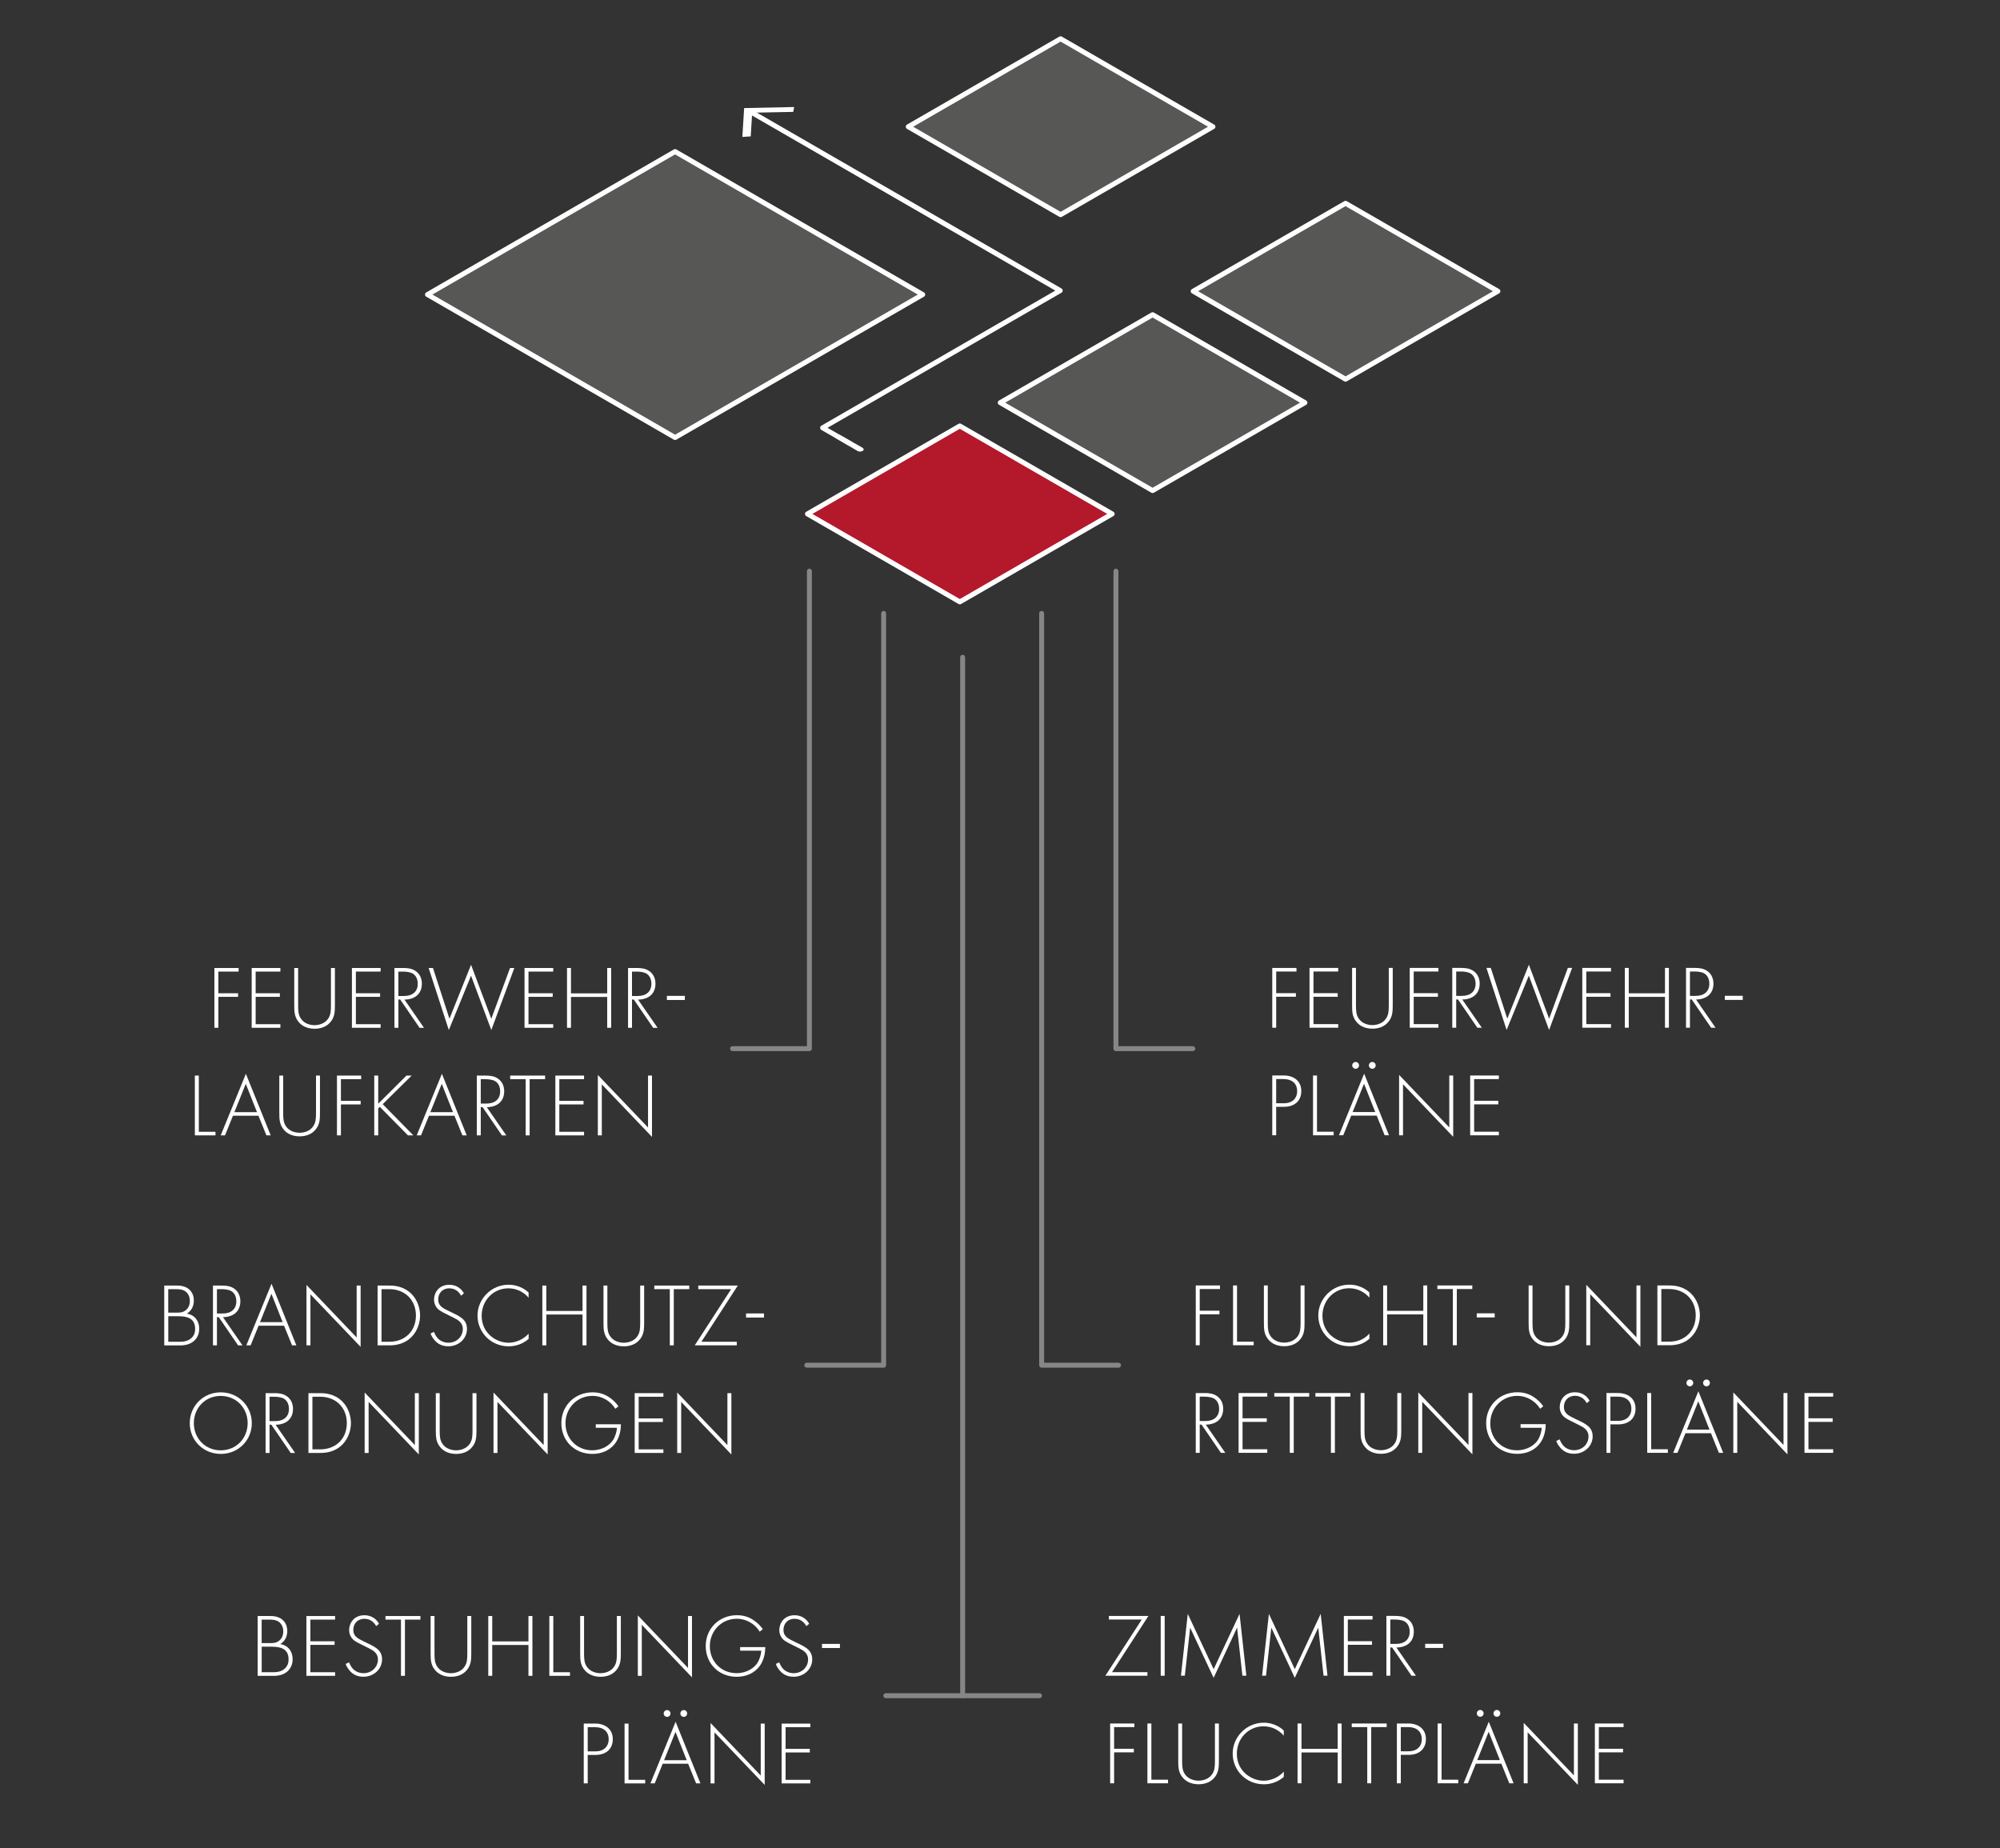 <?xml version="1.0" encoding="UTF-8"?>
<svg id="Ebene_1" data-name="Ebene 1" xmlns="http://www.w3.org/2000/svg" viewBox="0 0 535.19 494.57">
  <rect x="0" y="0" width="535.19" height="494.57" fill="#333333" stroke="none"/>
  <defs>
    <style>
      .cls-1 {
        fill: #b4182b;
      }

      .cls-1, .cls-2, .cls-3, .cls-4 {
        stroke-linecap: round;
        stroke-linejoin: round;
        stroke-width: 1.32px;
      }

      .cls-1, .cls-2, .cls-4 {
        stroke: #fff;
      }

      .cls-2, .cls-3 {
        fill: none;
      }

      .cls-5 {
        fill: #fff;
      }

      .cls-3 {
        stroke: #868686;
      }

      .cls-4 {
        fill: #575756;
      }
    </style>
  </defs>
  <g>
    <g>
      <polygon class="cls-4" points="114.39 78.82 180.65 117.08 246.92 78.82 180.65 40.56 114.39 78.82"/>
      <polygon class="cls-4" points="243.04 33.91 283.81 57.45 324.58 33.91 283.81 10.37 243.04 33.91"/>
      <polygon class="cls-1" points="216.07 137.52 256.84 161.06 297.61 137.52 256.84 113.98 216.07 137.52"/>
      <polygon class="cls-4" points="267.66 107.75 308.43 131.28 349.2 107.75 308.43 84.21 267.66 107.75"/>
      <polygon class="cls-4" points="319.29 77.93 360.06 101.47 400.83 77.93 360.06 54.4 319.29 77.93"/>
      <polyline class="cls-2" points="227.51 118.74 220.13 114.48 283.71 77.76 200.8 29.89"/>
      <polygon class="cls-5" points="199.13 28.92 212.51 28.64 212.27 29.94 201.28 30.16 200.89 36.5 198.65 36.64 199.13 28.92"/>
    </g>
    <path class="cls-5" d="M229.55,120.72l-6.01-3.55c-.34-.19-.29-.45.1-.68.39-.22.68-.35,1.02-.16l6.14,3.48c.34.19.45.62.06.85-.39.22-.98.25-1.31.05"/>
  </g>
  <g>
    <path class="cls-5" d="M43.96,344.01h3.5c2.78,0,4.41,1.61,4.41,4.01,0,1.73-.82,2.85-1.87,3.5,2.09.34,3.31,1.94,3.31,4.01,0,2.81-2.06,4.49-4.97,4.49h-4.39v-16ZM45.02,351.25h2.54c.82,0,1.49-.1,2.18-.67.65-.53,1.06-1.34,1.06-2.45,0-1.27-.55-2.06-1.08-2.49-.79-.62-1.82-.67-2.66-.67h-2.04v6.28ZM45.02,359.05h2.69c1.08,0,2.4,0,3.48-.96.86-.77,1.03-1.7,1.03-2.45,0-1.44-.5-2.42-1.7-2.97-.43-.19-1.22-.46-3-.46h-2.49v6.84Z"/>
    <path class="cls-5" d="M63.71,360.01l-5.18-7.56h-.48v7.56h-1.06v-16h2.3c1.22,0,2.33.1,3.38.82,1.25.86,1.65,2.18,1.65,3.43,0,1.58-.7,3.21-2.69,3.89-.84.29-1.61.31-1.97.31l5.23,7.56h-1.2ZM58.05,351.49h1.54c2.28,0,3.65-1.2,3.65-3.26,0-1.61-.79-2.45-1.42-2.78-.67-.38-1.82-.48-2.45-.48h-1.32v6.52Z"/>
    <path class="cls-5" d="M76.01,354.75h-6.81l-2.13,5.25h-1.15l6.74-16.48,6.64,16.48h-1.15l-2.14-5.25ZM75.63,353.79l-3-7.58-3.05,7.58h6.04Z"/>
    <path class="cls-5" d="M82.01,360.01v-16.17l13.43,14.06v-13.89h1.06v16.41l-13.43-14.06v13.65h-1.06Z"/>
    <path class="cls-5" d="M101.04,360.01v-16h3.17c1.42,0,3.89.22,5.9,2.23,1.7,1.7,2.3,4.03,2.3,5.78s-.6,4.05-2.3,5.76c-2.02,2.02-4.49,2.23-5.9,2.23h-3.17ZM102.09,359.05h2.09c4.22,0,7.12-2.88,7.12-7.03s-2.93-7.05-7.12-7.05h-2.09v14.08Z"/>
    <path class="cls-5" d="M123.37,346.72c-.98-1.92-2.71-1.97-3.14-1.97-1.9,0-2.97,1.37-2.97,2.97,0,1.73,1.2,2.3,2.81,3.09,1.58.77,2.37,1.1,3.19,1.68.7.48,1.7,1.32,1.7,3.09,0,2.69-2.25,4.68-4.99,4.68-2.06,0-3.12-.98-3.72-1.68-.62-.72-.89-1.34-1.03-1.75l.91-.43c.22.62.62,1.25.86,1.54.72.91,1.9,1.37,3,1.37,2.16,0,3.86-1.58,3.86-3.69,0-.86-.34-1.77-1.56-2.52-.46-.26-1.39-.74-2.71-1.39-1.58-.77-2.38-1.2-2.93-2.11-.36-.6-.5-1.2-.5-1.82,0-1.85,1.25-3.98,4.1-3.98,1.61,0,3.07.77,3.89,2.28l-.77.65Z"/>
    <path class="cls-5" d="M141.46,347.27c-1.37-1.61-3.33-2.52-5.4-2.52-4.1,0-7.17,3.29-7.17,7.34,0,4.75,3.96,7.22,7.2,7.22,1.61,0,3.74-.65,5.37-2.42v1.39c-1.63,1.44-3.6,1.99-5.33,1.99-4.8,0-8.35-3.77-8.35-8.23s3.69-8.25,8.3-8.25c3.05,0,4.89,1.63,5.37,2.09v1.39Z"/>
    <path class="cls-5" d="M146.19,350.8h9.69v-6.79h1.06v16h-1.06v-8.25h-9.69v8.25h-1.06v-16h1.06v6.79Z"/>
    <path class="cls-5" d="M162.53,344.01v10c0,1.51.07,2.49.67,3.45.94,1.51,2.69,1.85,3.72,1.85s2.78-.34,3.72-1.85c.6-.96.67-1.94.67-3.45v-10h1.06v10c0,1.75-.1,2.9-.91,4.1-1.2,1.75-3.09,2.16-4.53,2.16s-3.33-.41-4.53-2.16c-.82-1.2-.91-2.35-.91-4.1v-10h1.06Z"/>
    <path class="cls-5" d="M180.3,344.97v15.04h-1.06v-15.04h-4.15v-.96h9.35v.96h-4.15Z"/>
    <path class="cls-5" d="M187.69,359.05h9.47v.96h-11.25l9.74-15.04h-8.8v-.96h10.58l-9.74,15.04Z"/>
    <path class="cls-5" d="M199.64,351.47h4.8v1.1h-4.8v-1.1Z"/>
  </g>
  <g>
    <path class="cls-5" d="M67.38,380.83c0,4.61-3.62,8.23-8.3,8.23s-8.3-3.62-8.3-8.23,3.62-8.25,8.3-8.25,8.3,3.65,8.3,8.25ZM66.27,380.83c0-4.1-3.07-7.29-7.2-7.29s-7.2,3.19-7.2,7.29,3.07,7.27,7.2,7.27,7.2-3.19,7.2-7.27Z"/>
    <path class="cls-5" d="M77.79,388.8l-5.18-7.56h-.48v7.56h-1.06v-16h2.3c1.22,0,2.33.1,3.38.82,1.25.86,1.66,2.18,1.66,3.43,0,1.58-.7,3.21-2.69,3.89-.84.29-1.61.31-1.97.31l5.23,7.56h-1.2ZM72.13,380.28h1.54c2.28,0,3.65-1.2,3.65-3.26,0-1.61-.79-2.45-1.42-2.78-.67-.38-1.82-.48-2.45-.48h-1.32v6.52Z"/>
    <path class="cls-5" d="M82.54,388.8v-16h3.17c1.42,0,3.89.22,5.9,2.23,1.7,1.7,2.3,4.03,2.3,5.78s-.6,4.05-2.3,5.76c-2.02,2.02-4.49,2.23-5.9,2.23h-3.17ZM83.6,387.84h2.09c4.22,0,7.12-2.88,7.12-7.03s-2.93-7.05-7.12-7.05h-2.09v14.08Z"/>
    <path class="cls-5" d="M97.58,388.8v-16.17l13.43,14.06v-13.89h1.06v16.41l-13.43-14.06v13.65h-1.06Z"/>
    <path class="cls-5" d="M117.66,372.8v10c0,1.51.07,2.49.67,3.45.94,1.51,2.69,1.85,3.72,1.85s2.78-.34,3.72-1.85c.6-.96.67-1.94.67-3.45v-10h1.06v10c0,1.75-.1,2.9-.91,4.1-1.2,1.75-3.09,2.16-4.53,2.16s-3.33-.41-4.53-2.16c-.82-1.2-.91-2.35-.91-4.1v-10h1.06Z"/>
    <path class="cls-5" d="M132.06,388.8v-16.17l13.43,14.06v-13.89h1.06v16.41l-13.43-14.06v13.65h-1.06Z"/>
    <path class="cls-5" d="M159.43,381.12h6.72c0,1.46-.31,3.57-1.63,5.25-1.42,1.8-3.57,2.69-6.02,2.69-4.7,0-8.28-3.45-8.28-8.23s3.69-8.25,8.35-8.25c2.25,0,3.77.77,5.01,1.73.67.53,1.27,1.1,1.92,2.01l-.84.67c-.46-.77-1.1-1.42-1.54-1.78-1.01-.84-2.59-1.68-4.58-1.68-4.1,0-7.22,3.26-7.22,7.34s3.02,7.22,7.15,7.22c2.73,0,4.7-1.39,5.56-2.71.62-.96,1.01-2.28,1.06-3.31h-5.66v-.96Z"/>
    <path class="cls-5" d="M177.52,373.76h-6.62v5.8h6.48v.96h-6.48v7.32h6.62v.96h-7.68v-16h7.68v.96Z"/>
    <path class="cls-5" d="M181.22,388.8v-16.17l13.43,14.06v-13.89h1.06v16.41l-13.43-14.06v13.65h-1.06Z"/>
  </g>
  <g>
    <path class="cls-5" d="M68.96,432.44h3.5c2.78,0,4.41,1.61,4.41,4.01,0,1.73-.82,2.85-1.87,3.5,2.09.34,3.31,1.94,3.31,4.01,0,2.81-2.06,4.49-4.97,4.49h-4.39v-16ZM70.02,439.68h2.54c.82,0,1.49-.1,2.18-.67.65-.53,1.06-1.34,1.06-2.45,0-1.27-.55-2.06-1.08-2.49-.79-.62-1.82-.67-2.66-.67h-2.04v6.28ZM70.02,447.48h2.69c1.08,0,2.4,0,3.48-.96.86-.77,1.03-1.7,1.03-2.45,0-1.44-.5-2.42-1.7-2.97-.43-.19-1.22-.46-3-.46h-2.49v6.84Z"/>
    <path class="cls-5" d="M89.67,433.4h-6.62v5.8h6.48v.96h-6.48v7.32h6.62v.96h-7.68v-16h7.68v.96Z"/>
    <path class="cls-5" d="M100.65,435.15c-.98-1.92-2.71-1.97-3.14-1.97-1.9,0-2.97,1.37-2.97,2.97,0,1.73,1.2,2.3,2.81,3.09,1.58.77,2.37,1.1,3.19,1.68.7.48,1.7,1.32,1.7,3.09,0,2.69-2.25,4.68-4.99,4.68-2.06,0-3.12-.98-3.72-1.68-.62-.72-.89-1.34-1.03-1.75l.91-.43c.22.62.62,1.25.86,1.54.72.91,1.9,1.37,3,1.37,2.16,0,3.86-1.58,3.86-3.69,0-.86-.34-1.77-1.56-2.52-.46-.26-1.39-.74-2.71-1.39-1.58-.77-2.38-1.2-2.93-2.11-.36-.6-.5-1.2-.5-1.82,0-1.85,1.25-3.98,4.1-3.98,1.61,0,3.07.77,3.89,2.28l-.77.65Z"/>
    <path class="cls-5" d="M108.36,433.4v15.04h-1.06v-15.04h-4.15v-.96h9.35v.96h-4.15Z"/>
    <path class="cls-5" d="M116.27,432.44v10c0,1.51.07,2.49.67,3.45.94,1.51,2.69,1.85,3.72,1.85s2.78-.34,3.72-1.85c.6-.96.67-1.94.67-3.45v-10h1.06v10c0,1.75-.1,2.9-.91,4.1-1.2,1.75-3.09,2.16-4.53,2.16s-3.33-.41-4.53-2.16c-.82-1.2-.91-2.35-.91-4.1v-10h1.06Z"/>
    <path class="cls-5" d="M131.72,439.23h9.69v-6.79h1.06v16h-1.06v-8.25h-9.69v8.25h-1.06v-16h1.06v6.79Z"/>
    <path class="cls-5" d="M148.06,432.44v15.04h4.46v.96h-5.52v-16h1.06Z"/>
    <path class="cls-5" d="M156.29,432.44v10c0,1.51.07,2.49.67,3.45.94,1.51,2.69,1.85,3.72,1.85s2.78-.34,3.72-1.85c.6-.96.67-1.94.67-3.45v-10h1.06v10c0,1.75-.1,2.9-.91,4.1-1.2,1.75-3.09,2.16-4.53,2.16s-3.33-.41-4.53-2.16c-.82-1.2-.91-2.35-.91-4.1v-10h1.06Z"/>
    <path class="cls-5" d="M170.68,448.44v-16.17l13.43,14.06v-13.89h1.06v16.41l-13.43-14.06v13.65h-1.06Z"/>
    <path class="cls-5" d="M198.06,440.76h6.72c0,1.46-.31,3.57-1.63,5.25-1.42,1.8-3.57,2.69-6.02,2.69-4.7,0-8.28-3.45-8.28-8.23s3.69-8.25,8.35-8.25c2.25,0,3.77.77,5.01,1.73.67.53,1.27,1.1,1.92,2.01l-.84.67c-.46-.77-1.1-1.42-1.54-1.78-1.01-.84-2.59-1.68-4.58-1.68-4.1,0-7.22,3.26-7.22,7.34s3.02,7.22,7.15,7.22c2.73,0,4.7-1.39,5.56-2.71.62-.96,1.01-2.28,1.06-3.31h-5.66v-.96Z"/>
    <path class="cls-5" d="M215.76,435.15c-.98-1.92-2.71-1.97-3.14-1.97-1.9,0-2.97,1.37-2.97,2.97,0,1.73,1.2,2.3,2.81,3.09,1.58.77,2.37,1.1,3.19,1.68.7.48,1.7,1.32,1.7,3.09,0,2.69-2.25,4.68-4.99,4.68-2.06,0-3.12-.98-3.72-1.68-.62-.72-.89-1.34-1.03-1.75l.91-.43c.22.62.62,1.25.86,1.54.72.91,1.9,1.37,3,1.37,2.16,0,3.86-1.58,3.86-3.69,0-.86-.34-1.77-1.56-2.52-.46-.26-1.39-.74-2.71-1.39-1.58-.77-2.38-1.2-2.93-2.11-.36-.6-.5-1.2-.5-1.82,0-1.85,1.25-3.98,4.1-3.98,1.61,0,3.07.77,3.89,2.28l-.77.65Z"/>
    <path class="cls-5" d="M219.96,439.9h4.8v1.1h-4.8v-1.1Z"/>
  </g>
  <g>
    <path class="cls-5" d="M157.27,469.62v7.6h-1.06v-16h3.09c2.61,0,4.68,1.44,4.68,4.17s-1.9,4.22-4.65,4.22h-2.06ZM157.27,468.66h2.11c2.09,0,3.5-1.22,3.5-3.24s-1.34-3.24-3.67-3.24h-1.94v6.48Z"/>
    <path class="cls-5" d="M168.19,461.23v15.04h4.46v.96h-5.52v-16h1.06Z"/>
    <path class="cls-5" d="M184.14,471.97h-6.81l-2.13,5.25h-1.15l6.74-16.48,6.64,16.48h-1.15l-2.14-5.25ZM178.51,457.61c.5,0,.91.41.91.91s-.41.91-.91.91-.91-.41-.91-.91.41-.91.91-.91ZM183.76,471.02l-3-7.58-3.05,7.58h6.04ZM182.97,457.61c.5,0,.91.41.91.91s-.41.91-.91.91-.91-.41-.91-.91.41-.91.91-.91Z"/>
    <path class="cls-5" d="M190.14,477.23v-16.17l13.43,14.06v-13.89h1.06v16.41l-13.43-14.06v13.65h-1.06Z"/>
    <path class="cls-5" d="M216.84,462.19h-6.62v5.8h6.48v.96h-6.48v7.32h6.62v.96h-7.68v-16h7.68v.96Z"/>
  </g>
  <g>
    <path class="cls-5" d="M63.85,259.99h-5.42v5.8h5.28v.96h-5.28v8.28h-1.06v-16h6.48v.96Z"/>
    <path class="cls-5" d="M75.03,259.99h-6.62v5.8h6.48v.96h-6.48v7.32h6.62v.96h-7.68v-16h7.68v.96Z"/>
    <path class="cls-5" d="M79.78,259.03v10c0,1.51.07,2.49.67,3.45.94,1.51,2.69,1.85,3.72,1.85s2.78-.34,3.72-1.85c.6-.96.67-1.94.67-3.45v-10h1.06v10c0,1.75-.1,2.9-.91,4.1-1.2,1.75-3.09,2.16-4.53,2.16s-3.33-.41-4.53-2.16c-.82-1.2-.91-2.35-.91-4.1v-10h1.06Z"/>
    <path class="cls-5" d="M101.85,259.99h-6.62v5.8h6.48v.96h-6.48v7.32h6.62v.96h-7.68v-16h7.68v.96Z"/>
    <path class="cls-5" d="M112.27,275.03l-5.18-7.56h-.48v7.56h-1.06v-16h2.3c1.22,0,2.33.1,3.38.82,1.25.86,1.66,2.18,1.66,3.43,0,1.58-.7,3.21-2.69,3.89-.84.29-1.61.31-1.97.31l5.23,7.56h-1.2ZM106.6,266.52h1.54c2.28,0,3.65-1.2,3.65-3.26,0-1.61-.79-2.45-1.42-2.78-.67-.38-1.82-.48-2.45-.48h-1.32v6.52Z"/>
    <path class="cls-5" d="M115.86,259.03l4.41,13.58,5.78-14.44,5.42,14.44,5.01-13.58h1.15l-6.16,16.6-5.42-14.54-5.95,14.54-5.4-16.6h1.15Z"/>
    <path class="cls-5" d="M148.04,259.99h-6.62v5.8h6.48v.96h-6.48v7.32h6.62v.96h-7.68v-16h7.68v.96Z"/>
    <path class="cls-5" d="M152.79,265.82h9.69v-6.79h1.06v16h-1.06v-8.25h-9.69v8.25h-1.06v-16h1.06v6.79Z"/>
    <path class="cls-5" d="M174.78,275.03l-5.18-7.56h-.48v7.56h-1.06v-16h2.3c1.22,0,2.33.1,3.38.82,1.25.86,1.66,2.18,1.66,3.43,0,1.58-.7,3.21-2.69,3.89-.84.29-1.61.31-1.97.31l5.23,7.56h-1.2ZM169.12,266.52h1.54c2.28,0,3.65-1.2,3.65-3.26,0-1.61-.79-2.45-1.42-2.78-.67-.38-1.82-.48-2.45-.48h-1.32v6.52Z"/>
    <path class="cls-5" d="M178.46,266.49h4.8v1.1h-4.8v-1.1Z"/>
  </g>
  <g>
    <path class="cls-5" d="M53.2,287.82v15.04h4.46v.96h-5.52v-16h1.06Z"/>
    <path class="cls-5" d="M69.15,298.57h-6.81l-2.13,5.25h-1.15l6.74-16.48,6.64,16.48h-1.15l-2.13-5.25ZM68.77,297.61l-3-7.58-3.05,7.58h6.04Z"/>
    <path class="cls-5" d="M75.78,287.82v10c0,1.51.07,2.49.67,3.45.94,1.51,2.69,1.85,3.72,1.85s2.78-.34,3.72-1.85c.6-.96.67-1.94.67-3.45v-10h1.06v10c0,1.75-.1,2.9-.91,4.1-1.2,1.75-3.09,2.16-4.53,2.16s-3.33-.41-4.53-2.16c-.82-1.2-.91-2.35-.91-4.1v-10h1.06Z"/>
    <path class="cls-5" d="M96.65,288.78h-5.42v5.8h5.28v.96h-5.28v8.28h-1.06v-16h6.48v.96Z"/>
    <path class="cls-5" d="M101.21,295.35l7.56-7.53h1.39l-7.75,7.65,8.2,8.35h-1.44l-7.53-7.63-.43.41v7.22h-1.06v-16h1.06v7.53Z"/>
    <path class="cls-5" d="M121.6,298.57h-6.81l-2.13,5.25h-1.15l6.74-16.48,6.64,16.48h-1.15l-2.13-5.25ZM121.21,297.61l-3-7.58-3.05,7.58h6.04Z"/>
    <path class="cls-5" d="M134.31,303.82l-5.18-7.56h-.48v7.56h-1.06v-16h2.3c1.22,0,2.33.1,3.38.82,1.25.86,1.65,2.18,1.65,3.43,0,1.58-.7,3.21-2.69,3.89-.84.29-1.61.31-1.97.31l5.23,7.56h-1.2ZM128.65,295.31h1.54c2.28,0,3.65-1.2,3.65-3.26,0-1.61-.79-2.45-1.42-2.78-.67-.38-1.82-.48-2.45-.48h-1.32v6.52Z"/>
    <path class="cls-5" d="M141.73,288.78v15.04h-1.06v-15.04h-4.15v-.96h9.35v.96h-4.15Z"/>
    <path class="cls-5" d="M156.29,288.78h-6.62v5.8h6.48v.96h-6.48v7.32h6.62v.96h-7.68v-16h7.68v.96Z"/>
    <path class="cls-5" d="M159.98,303.82v-16.17l13.43,14.06v-13.89h1.06v16.41l-13.43-14.06v13.65h-1.06Z"/>
  </g>
  <g>
    <path class="cls-5" d="M326.46,344.94h-5.42v5.8h5.28v.96h-5.28v8.28h-1.06v-16h6.48v.96Z"/>
    <path class="cls-5" d="M331.02,343.98v15.04h4.46v.96h-5.52v-16h1.06Z"/>
    <path class="cls-5" d="M339.25,343.98v10c0,1.51.07,2.49.67,3.45.94,1.51,2.69,1.85,3.72,1.85s2.78-.34,3.72-1.85c.6-.96.67-1.94.67-3.45v-10h1.06v10c0,1.75-.1,2.9-.91,4.1-1.2,1.75-3.09,2.16-4.53,2.16s-3.33-.41-4.53-2.16c-.82-1.2-.91-2.35-.91-4.1v-10h1.06Z"/>
    <path class="cls-5" d="M366.45,347.25c-1.37-1.61-3.33-2.52-5.4-2.52-4.1,0-7.17,3.29-7.17,7.34,0,4.75,3.96,7.22,7.2,7.22,1.61,0,3.74-.65,5.37-2.42v1.39c-1.63,1.44-3.6,1.99-5.33,1.99-4.8,0-8.35-3.77-8.35-8.23s3.69-8.25,8.3-8.25c3.05,0,4.89,1.63,5.37,2.09v1.39Z"/>
    <path class="cls-5" d="M371.18,350.77h9.69v-6.79h1.05v16h-1.05v-8.25h-9.69v8.25h-1.05v-16h1.05v6.79Z"/>
    <path class="cls-5" d="M389.84,344.94v15.04h-1.06v-15.04h-4.15v-.96h9.35v.96h-4.15Z"/>
    <path class="cls-5" d="M395.17,351.44h4.8v1.1h-4.8v-1.1Z"/>
    <path class="cls-5" d="M410.09,343.98v10c0,1.51.07,2.49.67,3.45.94,1.51,2.69,1.85,3.72,1.85s2.78-.34,3.72-1.85c.6-.96.67-1.94.67-3.45v-10h1.06v10c0,1.75-.1,2.9-.91,4.1-1.2,1.75-3.09,2.16-4.53,2.16s-3.33-.41-4.53-2.16c-.82-1.2-.91-2.35-.91-4.1v-10h1.05Z"/>
    <path class="cls-5" d="M424.48,359.98v-16.17l13.43,14.06v-13.89h1.05v16.41l-13.43-14.06v13.65h-1.05Z"/>
    <path class="cls-5" d="M443.51,359.98v-16h3.17c1.42,0,3.89.22,5.9,2.23,1.7,1.7,2.3,4.03,2.3,5.78s-.6,4.05-2.3,5.76c-2.01,2.02-4.49,2.23-5.9,2.23h-3.17ZM444.56,359.02h2.09c4.22,0,7.12-2.88,7.12-7.03s-2.93-7.05-7.12-7.05h-2.09v14.08Z"/>
  </g>
  <g>
    <path class="cls-5" d="M326.7,388.77l-5.18-7.56h-.48v7.56h-1.06v-16h2.3c1.22,0,2.33.1,3.38.82,1.25.86,1.66,2.18,1.66,3.43,0,1.58-.7,3.21-2.69,3.89-.84.29-1.61.31-1.97.31l5.23,7.56h-1.2ZM321.04,380.26h1.54c2.28,0,3.65-1.2,3.65-3.26,0-1.61-.79-2.45-1.42-2.78-.67-.38-1.82-.48-2.45-.48h-1.32v6.52Z"/>
    <path class="cls-5" d="M339.12,373.73h-6.62v5.8h6.48v.96h-6.48v7.32h6.62v.96h-7.68v-16h7.68v.96Z"/>
    <path class="cls-5" d="M346.2,373.73v15.04h-1.06v-15.04h-4.15v-.96h9.35v.96h-4.15Z"/>
    <path class="cls-5" d="M357.21,373.73v15.04h-1.06v-15.04h-4.15v-.96h9.35v.96h-4.15Z"/>
    <path class="cls-5" d="M365.13,372.77v10c0,1.51.07,2.49.67,3.45.94,1.51,2.69,1.85,3.72,1.85s2.78-.34,3.72-1.85c.6-.96.67-1.94.67-3.45v-10h1.06v10c0,1.75-.1,2.9-.91,4.1-1.2,1.75-3.09,2.16-4.53,2.16s-3.33-.41-4.53-2.16c-.82-1.2-.91-2.35-.91-4.1v-10h1.05Z"/>
    <path class="cls-5" d="M379.53,388.77v-16.17l13.43,14.06v-13.89h1.05v16.41l-13.43-14.06v13.65h-1.05Z"/>
    <path class="cls-5" d="M406.9,381.1h6.72c0,1.46-.31,3.57-1.63,5.25-1.42,1.8-3.57,2.69-6.02,2.69-4.7,0-8.28-3.45-8.28-8.23s3.69-8.25,8.35-8.25c2.25,0,3.77.77,5.01,1.73.67.53,1.27,1.1,1.92,2.02l-.84.67c-.46-.77-1.1-1.42-1.54-1.77-1.01-.84-2.59-1.68-4.58-1.68-4.1,0-7.22,3.26-7.22,7.34s3.02,7.22,7.15,7.22c2.73,0,4.7-1.39,5.56-2.71.62-.96,1.01-2.28,1.06-3.31h-5.66v-.96Z"/>
    <path class="cls-5" d="M424.6,375.48c-.98-1.92-2.71-1.97-3.14-1.97-1.89,0-2.97,1.37-2.97,2.97,0,1.73,1.2,2.3,2.81,3.09,1.58.77,2.38,1.1,3.19,1.68.7.48,1.7,1.32,1.7,3.09,0,2.69-2.25,4.68-4.99,4.68-2.06,0-3.12-.98-3.72-1.68-.62-.72-.89-1.34-1.03-1.75l.91-.43c.22.62.62,1.25.86,1.54.72.91,1.89,1.37,3,1.37,2.16,0,3.86-1.58,3.86-3.69,0-.86-.34-1.77-1.56-2.52-.46-.26-1.39-.74-2.71-1.39-1.58-.77-2.38-1.2-2.93-2.11-.36-.6-.5-1.2-.5-1.82,0-1.85,1.25-3.98,4.1-3.98,1.61,0,3.07.77,3.89,2.28l-.77.65Z"/>
    <path class="cls-5" d="M430.94,381.17v7.6h-1.05v-16h3.09c2.62,0,4.68,1.44,4.68,4.17s-1.9,4.22-4.65,4.22h-2.06ZM430.94,380.21h2.11c2.09,0,3.5-1.22,3.5-3.24s-1.34-3.24-3.67-3.24h-1.94v6.48Z"/>
    <path class="cls-5" d="M441.85,372.77v15.04h4.46v.96h-5.52v-16h1.05Z"/>
    <path class="cls-5" d="M457.83,383.52h-6.81l-2.13,5.25h-1.15l6.74-16.48,6.64,16.48h-1.15l-2.13-5.25ZM452.19,369.15c.5,0,.91.41.91.91s-.41.91-.91.91-.91-.41-.91-.91.41-.91.91-.91ZM457.45,382.56l-3-7.58-3.05,7.58h6.04ZM456.65,369.15c.5,0,.91.41.91.91s-.41.91-.91.91-.91-.41-.91-.91.41-.91.91-.91Z"/>
    <path class="cls-5" d="M463.83,388.77v-16.17l13.43,14.06v-13.89h1.05v16.41l-13.43-14.06v13.65h-1.05Z"/>
    <path class="cls-5" d="M490.55,373.73h-6.62v5.8h6.48v.96h-6.48v7.32h6.62v.96h-7.68v-16h7.68v.96Z"/>
  </g>
  <g>
    <path class="cls-5" d="M297.57,447.46h9.47v.96h-11.25l9.74-15.04h-8.8v-.96h10.58l-9.74,15.04Z"/>
    <path class="cls-5" d="M311.66,432.42v16h-1.06v-16h1.06Z"/>
    <path class="cls-5" d="M316.02,448.41l1.82-16.55,6.93,14.8,6.93-14.8,1.82,16.55h-1.06l-1.42-12.86s-6.26,13.43-6.28,13.43l-6.28-13.43-1.42,12.86h-1.06Z"/>
    <path class="cls-5" d="M337.73,448.41l1.82-16.55,6.93,14.8,6.93-14.8,1.82,16.55h-1.05l-1.42-12.86s-6.26,13.43-6.28,13.43l-6.28-13.43-1.42,12.86h-1.06Z"/>
    <path class="cls-5" d="M367.29,433.38h-6.62v5.8h6.48v.96h-6.48v7.32h6.62v.96h-7.68v-16h7.68v.96Z"/>
    <path class="cls-5" d="M377.7,448.41l-5.18-7.56h-.48v7.56h-1.05v-16h2.3c1.22,0,2.33.1,3.38.82,1.25.86,1.66,2.18,1.66,3.43,0,1.58-.7,3.21-2.69,3.89-.84.29-1.61.31-1.97.31l5.23,7.56h-1.2ZM372.04,439.9h1.54c2.28,0,3.65-1.2,3.65-3.26,0-1.61-.79-2.45-1.42-2.78-.67-.38-1.82-.48-2.45-.48h-1.32v6.52Z"/>
    <path class="cls-5" d="M381.37,439.88h4.8v1.1h-4.8v-1.1Z"/>
  </g>
  <g>
    <path class="cls-5" d="M303.55,462.16h-5.42v5.8h5.28v.96h-5.28v8.28h-1.06v-16h6.48v.96Z"/>
    <path class="cls-5" d="M308.1,461.2v15.04h4.46v.96h-5.52v-16h1.06Z"/>
    <path class="cls-5" d="M316.33,461.2v10c0,1.51.07,2.49.67,3.45.94,1.51,2.69,1.85,3.72,1.85s2.78-.34,3.72-1.85c.6-.96.67-1.94.67-3.45v-10h1.06v10c0,1.75-.1,2.9-.91,4.1-1.2,1.75-3.09,2.16-4.53,2.16s-3.33-.41-4.53-2.16c-.82-1.2-.91-2.35-.91-4.1v-10h1.06Z"/>
    <path class="cls-5" d="M343.54,464.47c-1.37-1.61-3.33-2.52-5.4-2.52-4.1,0-7.17,3.29-7.17,7.34,0,4.75,3.96,7.22,7.2,7.22,1.61,0,3.74-.65,5.37-2.42v1.39c-1.63,1.44-3.6,1.99-5.33,1.99-4.8,0-8.35-3.77-8.35-8.23s3.69-8.25,8.3-8.25c3.05,0,4.89,1.63,5.37,2.09v1.39Z"/>
    <path class="cls-5" d="M348.27,467.99h9.69v-6.79h1.05v16h-1.05v-8.25h-9.69v8.25h-1.05v-16h1.05v6.79Z"/>
    <path class="cls-5" d="M366.93,462.16v15.04h-1.06v-15.04h-4.15v-.96h9.35v.96h-4.15Z"/>
    <path class="cls-5" d="M374.85,469.6v7.6h-1.05v-16h3.09c2.61,0,4.68,1.44,4.68,4.17s-1.9,4.22-4.65,4.22h-2.06ZM374.85,468.64h2.11c2.09,0,3.5-1.22,3.5-3.24s-1.34-3.24-3.67-3.24h-1.94v6.48Z"/>
    <path class="cls-5" d="M385.76,461.2v15.04h4.46v.96h-5.52v-16h1.05Z"/>
    <path class="cls-5" d="M401.74,471.95h-6.81l-2.13,5.25h-1.15l6.74-16.48,6.64,16.48h-1.15l-2.13-5.25ZM396.1,457.58c.5,0,.91.41.91.91s-.41.91-.91.91-.91-.41-.91-.91.41-.91.91-.91ZM401.36,470.99l-3-7.58-3.05,7.58h6.04ZM400.56,457.58c.5,0,.91.41.91.91s-.41.91-.91.91-.91-.41-.91-.91.41-.91.91-.91Z"/>
    <path class="cls-5" d="M407.74,477.2v-16.17l13.43,14.06v-13.89h1.05v16.41l-13.43-14.06v13.65h-1.05Z"/>
    <path class="cls-5" d="M434.46,462.16h-6.62v5.8h6.48v.96h-6.48v7.32h6.62v.96h-7.68v-16h7.68v.96Z"/>
  </g>
  <g>
    <path class="cls-5" d="M346.92,259.97h-5.42v5.8h5.28v.96h-5.28v8.28h-1.05v-16h6.48v.96Z"/>
    <path class="cls-5" d="M358.1,259.97h-6.62v5.8h6.48v.96h-6.48v7.32h6.62v.96h-7.68v-16h7.68v.96Z"/>
    <path class="cls-5" d="M362.85,259.01v10c0,1.51.07,2.49.67,3.45.94,1.51,2.69,1.85,3.72,1.85s2.78-.34,3.72-1.85c.6-.96.67-1.94.67-3.45v-10h1.06v10c0,1.75-.1,2.9-.91,4.1-1.2,1.75-3.09,2.16-4.53,2.16s-3.33-.41-4.53-2.16c-.82-1.2-.91-2.35-.91-4.1v-10h1.05Z"/>
    <path class="cls-5" d="M384.92,259.97h-6.62v5.8h6.48v.96h-6.48v7.32h6.62v.96h-7.68v-16h7.68v.96Z"/>
    <path class="cls-5" d="M395.33,275.01l-5.18-7.56h-.48v7.56h-1.05v-16h2.3c1.22,0,2.33.1,3.38.82,1.25.86,1.66,2.18,1.66,3.43,0,1.58-.7,3.21-2.69,3.89-.84.29-1.61.31-1.97.31l5.23,7.56h-1.2ZM389.67,266.49h1.54c2.28,0,3.65-1.2,3.65-3.26,0-1.61-.79-2.45-1.42-2.78-.67-.38-1.82-.48-2.45-.48h-1.32v6.52Z"/>
    <path class="cls-5" d="M398.93,259.01l4.41,13.58,5.78-14.44,5.42,14.44,5.01-13.58h1.15l-6.17,16.6-5.42-14.54-5.95,14.54-5.4-16.6h1.15Z"/>
    <path class="cls-5" d="M431.1,259.97h-6.62v5.8h6.48v.96h-6.48v7.32h6.62v.96h-7.68v-16h7.68v.96Z"/>
    <path class="cls-5" d="M435.85,265.8h9.69v-6.79h1.05v16h-1.05v-8.25h-9.69v8.25h-1.05v-16h1.05v6.79Z"/>
    <path class="cls-5" d="M457.88,275.01l-5.18-7.56h-.48v7.56h-1.05v-16h2.3c1.22,0,2.33.1,3.38.82,1.25.86,1.66,2.18,1.66,3.43,0,1.58-.7,3.21-2.69,3.89-.84.29-1.61.31-1.97.31l5.23,7.56h-1.2ZM452.22,266.49h1.54c2.28,0,3.65-1.2,3.65-3.26,0-1.61-.79-2.45-1.42-2.78-.67-.38-1.82-.48-2.45-.48h-1.32v6.52Z"/>
    <path class="cls-5" d="M461.55,266.47h4.8v1.1h-4.8v-1.1Z"/>
  </g>
  <g>
    <path class="cls-5" d="M341.5,296.19v7.6h-1.05v-16h3.09c2.62,0,4.68,1.44,4.68,4.17s-1.9,4.22-4.65,4.22h-2.06ZM341.5,295.23h2.11c2.09,0,3.5-1.22,3.5-3.24s-1.34-3.24-3.67-3.24h-1.94v6.48Z"/>
    <path class="cls-5" d="M352.42,287.8v15.04h4.46v.96h-5.52v-16h1.05Z"/>
    <path class="cls-5" d="M368.39,298.54h-6.81l-2.13,5.25h-1.15l6.74-16.48,6.64,16.48h-1.15l-2.13-5.25ZM362.76,284.18c.5,0,.91.41.91.91s-.41.91-.91.91-.91-.41-.91-.91.41-.91.91-.91ZM368.01,297.58l-3-7.58-3.05,7.58h6.04ZM367.22,284.18c.5,0,.91.41.91.91s-.41.91-.91.91-.91-.41-.91-.91.41-.91.91-.91Z"/>
    <path class="cls-5" d="M374.39,303.8v-16.17l13.43,14.06v-13.89h1.05v16.41l-13.43-14.06v13.65h-1.05Z"/>
    <path class="cls-5" d="M401.09,288.76h-6.62v5.8h6.48v.96h-6.48v7.32h6.62v.96h-7.68v-16h7.68v.96Z"/>
  </g>
  <g>
    <line class="cls-3" x1="257.6" y1="453.68" x2="257.6" y2="175.88"/>
    <polyline class="cls-3" points="215.9 365.32 236.46 365.32 236.46 164.15"/>
    <polyline class="cls-3" points="196.02 280.61 216.59 280.61 216.59 152.84"/>
    <polyline class="cls-3" points="299.31 365.32 278.74 365.32 278.74 164.15"/>
    <line class="cls-3" x1="278.17" y1="453.76" x2="257.6" y2="453.76"/>
    <line class="cls-3" x1="257.6" y1="453.76" x2="237.04" y2="453.76"/>
    <polyline class="cls-3" points="319.18 280.61 298.62 280.61 298.62 152.84"/>
  </g>
</svg>
